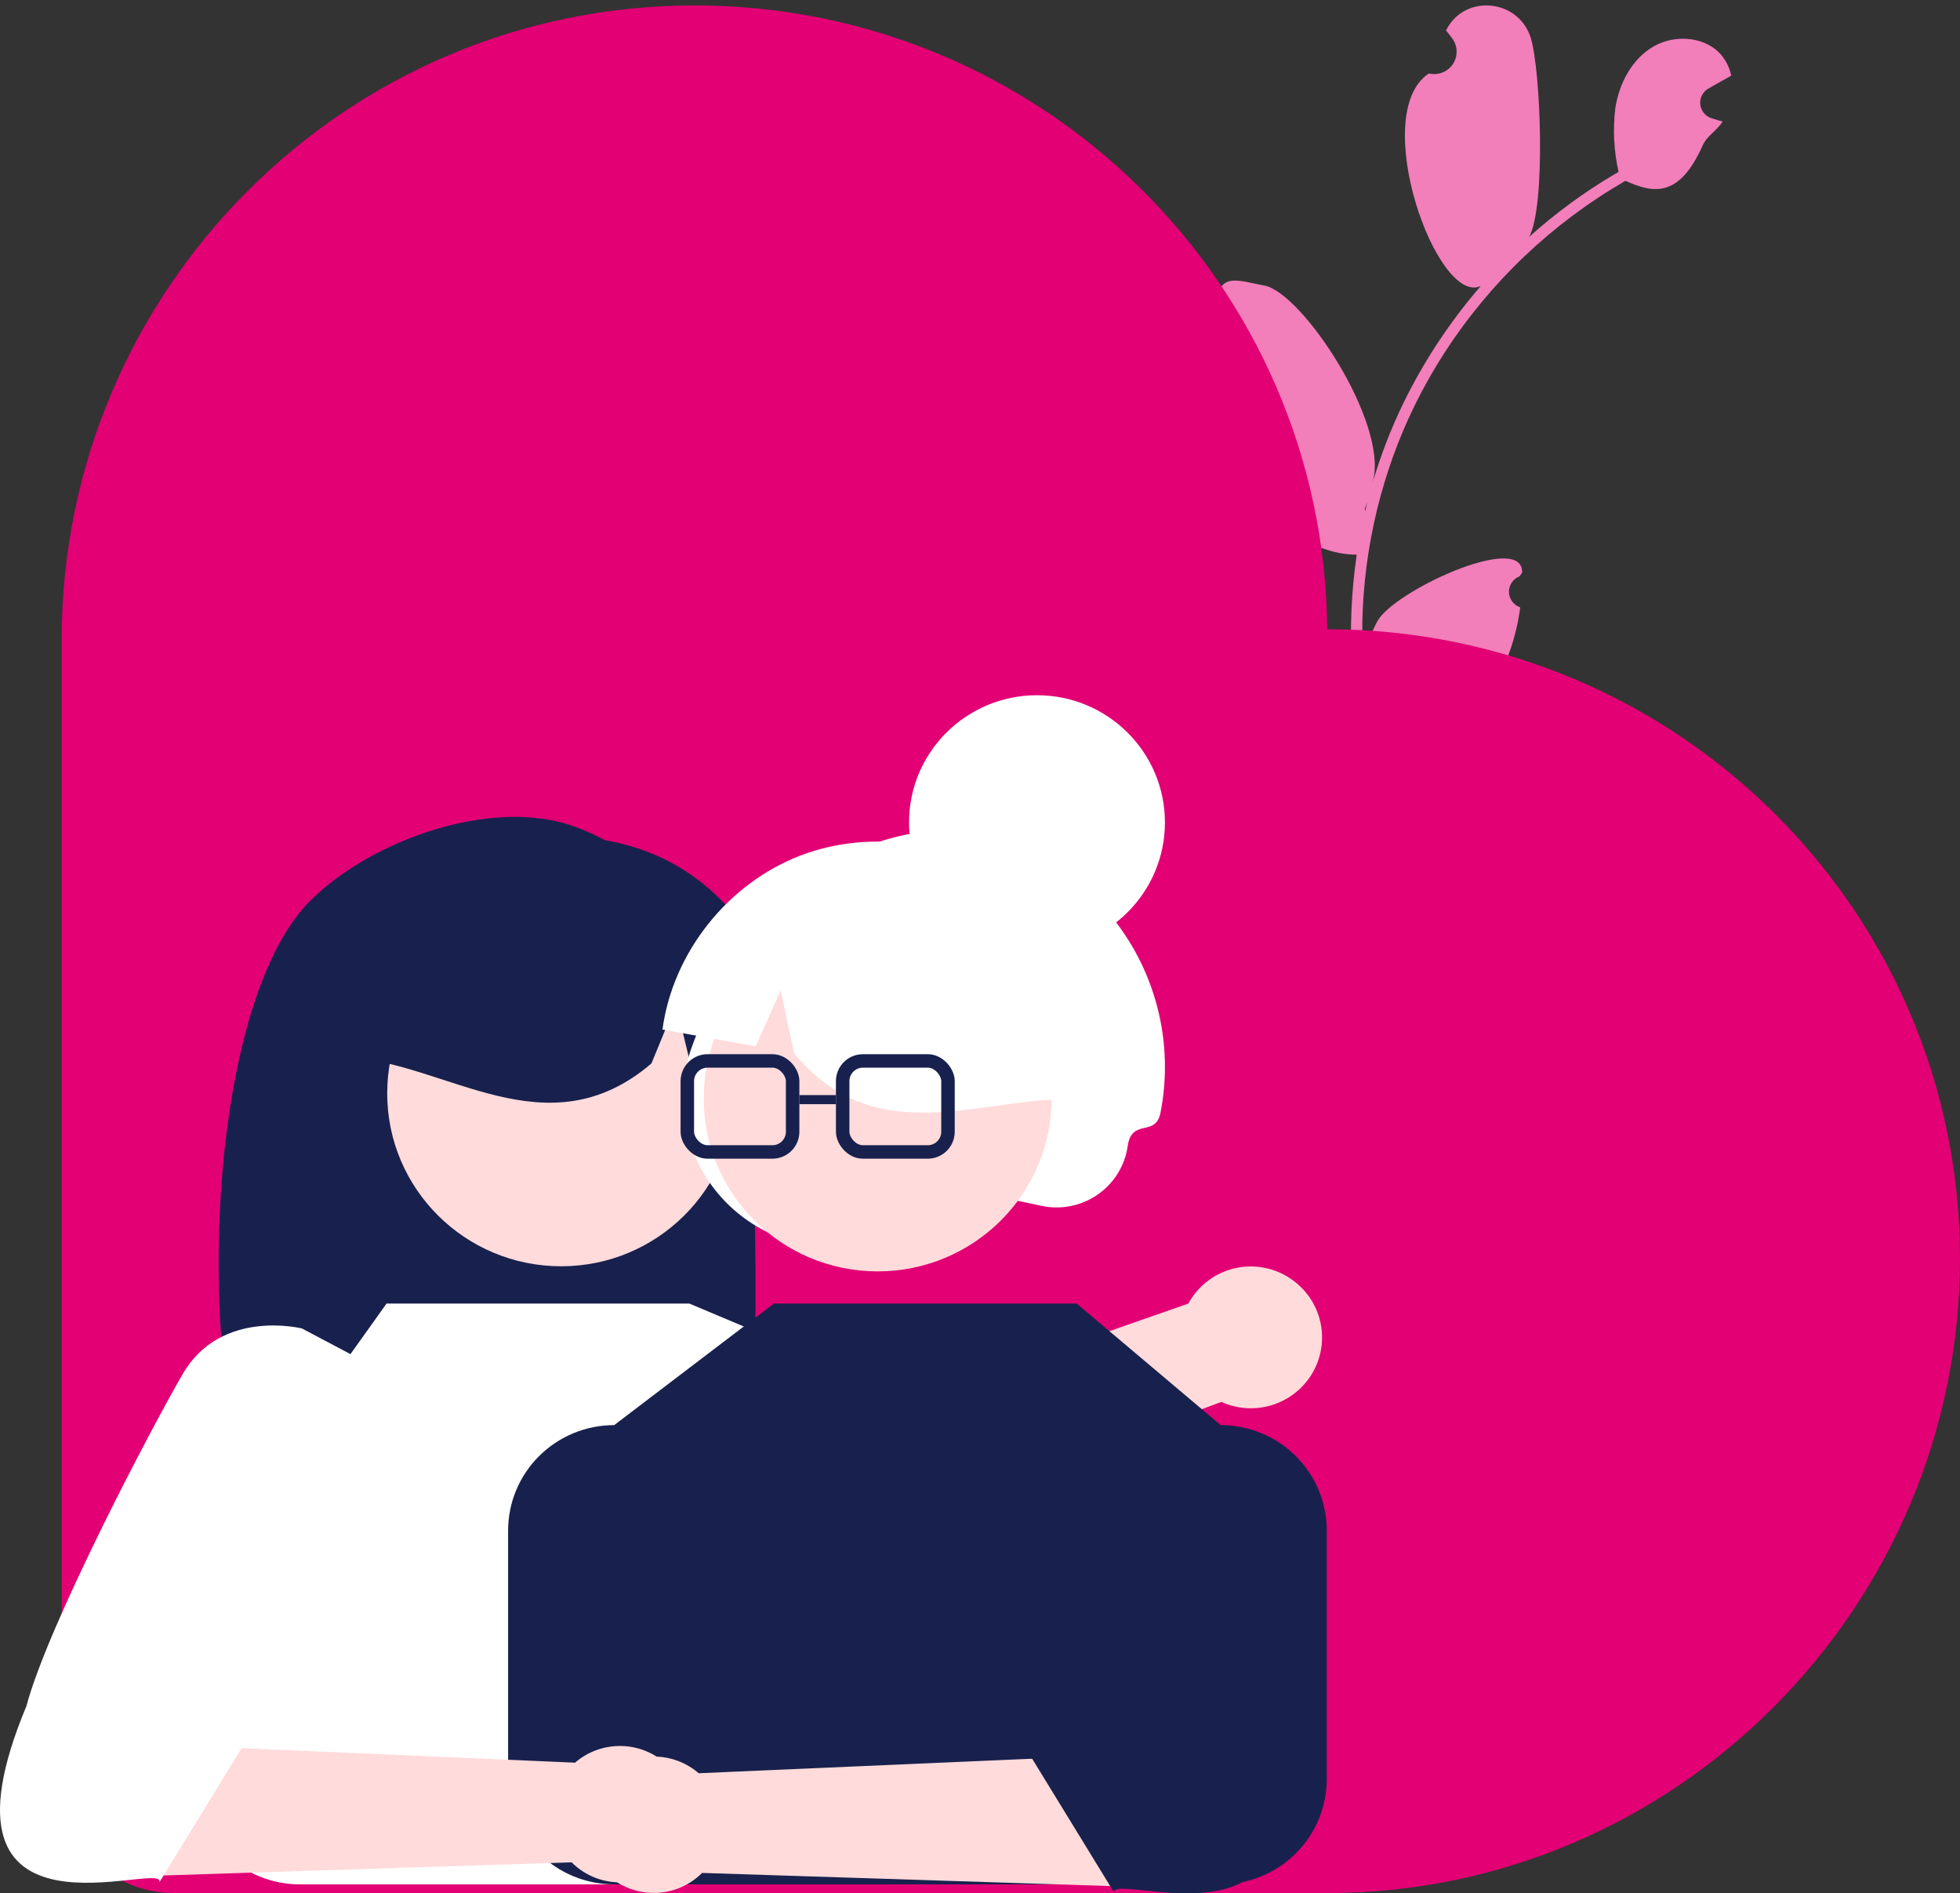 <svg width="263" height="254" viewBox="0 0 263 254" fill="none" xmlns="http://www.w3.org/2000/svg">
<rect x="0" y="0" width="263" height="254" fill="#333333" stroke="none"/>
<g clip-path="url(#clip0_550_12860)">
<path d="M203.987 81.476C203.556 81.331 203.179 81.058 202.909 80.693C202.639 80.329 202.488 79.89 202.476 79.438C202.465 78.985 202.594 78.54 202.846 78.162C203.097 77.785 203.46 77.493 203.884 77.327L204.245 76.822C204.244 76.769 204.243 76.717 204.241 76.665C204.104 71.409 187.011 79.299 184.822 83.343C183.856 85.13 183.209 87.071 182.91 89.078C182.315 79.01 183.904 68.931 187.57 59.527C188.493 57.168 189.547 54.862 190.729 52.621C191.699 50.783 192.748 48.993 193.877 47.248C200.011 37.787 208.316 29.908 218.108 24.258C221.792 25.924 225.314 26.63 228.473 19.499C229.035 18.23 230.435 17.486 231.145 16.297C230.767 16.204 230.39 16.092 230.021 15.976C229.907 15.939 229.787 15.899 229.673 15.862L229.63 15.847C229.228 15.712 228.874 15.464 228.61 15.134C228.347 14.803 228.185 14.404 228.144 13.984C228.104 13.564 228.186 13.141 228.382 12.767C228.577 12.392 228.877 12.082 229.246 11.873C229.475 11.743 229.705 11.614 229.935 11.484C230.285 11.282 230.639 11.089 230.989 10.887C231.027 10.87 231.064 10.85 231.1 10.829C231.502 10.6 231.901 10.376 232.303 10.147C232.107 9.192 231.692 8.295 231.09 7.526C228.993 4.893 224.817 4.539 221.898 6.222C218.974 7.904 217.261 11.187 216.75 14.504C216.405 17.361 216.552 20.256 217.185 23.064C216.964 23.195 216.74 23.317 216.519 23.448C212.479 25.848 208.684 28.637 205.191 31.773C207.44 27.666 206.744 9.419 205.406 5.094C203.799 -0.102 196.637 -0.877 194.108 3.942C194.084 3.989 194.06 4.036 194.035 4.082C194.341 4.453 194.632 4.834 194.91 5.225C195.258 5.72 195.448 6.307 195.455 6.911C195.461 7.514 195.284 8.106 194.947 8.608C194.609 9.11 194.127 9.498 193.564 9.723C193.001 9.948 192.382 9.998 191.789 9.868L191.728 9.854C183.586 15.259 192.795 41.09 198.694 38.373C194.537 43.178 191.026 48.499 188.249 54.204C186.623 57.575 185.272 61.07 184.212 64.656L184.243 64.527C186.269 56.606 174.66 39.171 169.619 38.298C166.714 37.796 164.11 36.647 163.462 39.506C163.451 39.551 163.441 39.597 163.431 39.643C164.041 40.217 164.615 40.829 165.15 41.475C165.455 41.845 165.746 42.226 166.024 42.617C166.373 43.112 166.562 43.7 166.569 44.303C166.575 44.907 166.398 45.498 166.061 46C165.723 46.502 165.242 46.891 164.678 47.116C164.115 47.34 163.496 47.391 162.903 47.26L162.842 47.247C162.799 47.237 162.761 47.229 162.718 47.219C157.145 54.447 169.664 74.437 182.044 74.408L182.05 74.41C181.314 79.421 181.104 84.495 181.423 89.548L197.863 95.91C197.993 95.751 198.119 95.584 198.243 95.423C196.684 94.929 195.192 94.248 193.8 93.393C195.602 92.377 197.409 91.349 199.211 90.333C199.249 90.316 199.286 90.297 199.322 90.275C200.239 89.753 201.159 89.239 202.076 88.717L202.077 88.716C203.024 86.394 203.666 83.961 203.988 81.476L203.987 81.476ZM199.575 37.371L199.588 37.363L199.57 37.383L199.575 37.371ZM183.157 68.599L183.14 68.228C183.235 68.002 183.325 67.774 183.41 67.537C183.436 67.473 183.449 67.404 183.474 67.339C183.369 67.764 183.258 68.186 183.159 68.614L183.157 68.599Z" fill="#F27EBA"/>
<path d="M178.093 84.417C177.701 38.148 139.87 0.753 93.244 0.728C46.216 0.702 8.278 39.058 8.278 85.793V239.046C8.278 243.002 9.859 246.797 12.673 249.595C15.487 252.392 19.304 253.964 23.284 253.964H178.093C224.986 253.964 263 215.442 263 168.82C263 122.197 224.986 84.417 178.093 84.417Z" fill="#E20074"/>
<path d="M98.884 135.473C95.424 124.509 87.555 114.453 76.672 110.746C65.789 107.04 49.853 112.686 41.672 120.793C26.706 135.622 25.944 189.967 36.226 206.066C38.271 205.959 45.328 205.879 47.398 205.802L50.326 196.099V205.706C66.483 205.21 84.466 218.422 100.133 205.842C101.641 194.444 102.344 146.437 98.884 135.473Z" fill="#18214D"/>
<path d="M75.296 169.875C88.186 169.875 98.636 159.485 98.636 146.669C98.636 133.854 88.186 123.464 75.296 123.464C62.406 123.464 51.956 133.854 51.956 146.669C51.956 159.485 62.406 169.875 75.296 169.875Z" fill="#FFDBDB"/>
<path d="M91.333 116.452C82.417 111.048 70.535 110.893 61.478 116.061C52.423 121.23 46.566 131.51 46.763 141.89C59.809 142.486 73.342 154.668 87.411 142.668L90.695 134.677L92.631 142.674C96.866 142.674 101.108 142.668 105.359 142.658C105.832 132.286 100.249 121.856 91.333 116.452Z" fill="#18214D"/>
<path d="M96.544 132.188C101.9 122.005 111.434 113.491 122.804 111.756C125.796 111.352 128.838 111.505 131.775 112.207C148.517 115.942 158.991 132.535 155.718 149.281C155.069 152.603 151.859 149.944 151.317 153.76C151.129 155.064 150.672 156.316 149.975 157.436C149.279 158.557 148.357 159.523 147.269 160.274C146.18 161.025 144.947 161.544 143.647 161.8C142.347 162.056 141.008 162.043 139.713 161.761L139.651 161.748L136.786 161.139C128.272 159.346 120.982 167.467 111.744 167.357C97.976 167.192 88.3 153.83 92.69 140.855C93.743 137.87 95.031 134.971 96.544 132.188Z" fill="white"/>
<path d="M117.768 170.56C130.658 170.56 141.108 160.171 141.108 147.355C141.108 134.539 130.658 124.15 117.768 124.15C104.877 124.15 94.428 134.539 94.428 147.355C94.428 160.171 104.877 170.56 117.768 170.56Z" fill="#FFDBDB"/>
<path d="M107.359 114.794C117.095 111.043 128.818 112.979 136.812 119.658C144.806 126.338 148.742 137.486 146.702 147.667C133.755 145.96 118.268 155.571 106.556 141.286L104.745 132.843L101.416 140.374C97.249 139.629 93.074 138.878 88.893 138.12C90.272 127.829 97.622 118.545 107.359 114.794Z" fill="white"/>
<path d="M173.725 171.938C172.635 171.081 171.37 170.472 170.018 170.154C168.667 169.836 167.261 169.816 165.901 170.097C164.541 170.377 163.259 170.951 162.146 171.777C161.033 172.603 160.115 173.662 159.458 174.878L93.577 197.891L100.114 211.704L163.894 188.072C166.023 189.034 168.433 189.186 170.668 188.499C172.902 187.813 174.805 186.335 176.017 184.346C177.229 182.357 177.665 179.996 177.242 177.709C176.82 175.422 175.568 173.369 173.725 171.938Z" fill="#FFDBDB"/>
<path d="M103.326 187.113L93.593 191.3L88.392 193.54L84.998 194.997C83.56 195.376 82.214 196.041 81.044 196.954C79.041 198.51 77.639 200.706 77.074 203.17C76.509 205.634 76.816 208.217 77.943 210.483C79.07 212.748 80.947 214.559 83.26 215.609C85.572 216.658 88.178 216.884 90.638 216.246L110.557 213.984C111.124 213.917 111.669 213.731 112.156 213.437C112.644 213.143 113.062 212.748 113.383 212.279C114.04 211.323 120.19 208.442 119.892 207.325L122.524 206.125L126.343 204.936L140.68 198.378L138.512 190.407L140.518 180.621C140.217 179.518 107.686 187.673 106.646 187.186C106.131 186.935 105.567 186.799 104.994 186.787C104.421 186.774 103.852 186.885 103.326 187.113Z" fill="#18214D"/>
<path d="M131.223 252.795H40.227C36.452 252.795 32.832 251.304 30.162 248.65C27.493 245.995 25.993 242.396 25.993 238.642V205.336C25.993 201.582 27.493 197.983 30.162 195.329C32.832 192.675 36.452 191.184 40.227 191.184L51.868 174.877H92.5L131.223 191.184C133.092 191.184 134.943 191.55 136.67 192.261C138.397 192.972 139.966 194.014 141.288 195.329C142.61 196.643 143.658 198.203 144.374 199.92C145.089 201.637 145.457 203.477 145.457 205.336V238.642C145.457 240.501 145.089 242.341 144.374 244.058C143.658 245.775 142.61 247.335 141.288 248.65C139.966 249.964 138.397 251.006 136.67 251.717C134.943 252.429 133.092 252.795 131.223 252.795Z" fill="white"/>
<path d="M163.799 252.795H82.413C80.544 252.795 78.693 252.429 76.966 251.717C75.239 251.006 73.67 249.964 72.348 248.65C71.026 247.335 69.978 245.775 69.262 244.058C68.547 242.341 68.179 240.501 68.179 238.642V205.336C68.179 201.582 69.678 197.983 72.348 195.329C75.017 192.675 78.638 191.184 82.413 191.184L103.843 174.877H144.475L163.799 191.184C167.575 191.184 171.195 192.675 173.865 195.329C176.534 197.983 178.034 201.582 178.034 205.336V238.642C178.034 242.396 176.534 245.995 173.865 248.65C171.195 251.304 167.575 252.795 163.799 252.795Z" fill="#18214D"/>
<path d="M90.668 248.665C89.9 249.751 88.901 250.657 87.743 251.319C86.584 251.981 85.294 252.382 83.963 252.494C82.632 252.606 81.292 252.427 80.038 251.968C78.784 251.51 77.647 250.784 76.705 249.841L19.856 251.669L12.587 251.903C5.11 252.143 0.803 243.543 5.503 237.756L10.552 231.538L28.611 234.354L35.142 234.639L77.158 236.469C78.856 235.002 81.035 234.206 83.285 234.23C85.534 234.254 87.696 235.098 89.361 236.601C91.026 238.104 92.079 240.162 92.32 242.386C92.561 244.609 91.973 246.843 90.668 248.665L90.668 248.665Z" fill="#FFDBDB"/>
<path d="M40.521 178.219C40.521 178.219 29.685 175.485 24.548 184.279C20.436 191.32 6.448 217.946 3.545 228.875C-10.623 262.822 22.318 249.303 21.396 252.505L32.417 234.52C37.205 232.14 27.988 235.212 26.774 233.505L35.221 224.377L44.798 219.616L48.312 182.342L40.521 178.219Z" fill="white"/>
<path d="M80.248 250.083C81.016 251.17 82.015 252.076 83.173 252.738C84.332 253.399 85.622 253.8 86.953 253.912C88.284 254.025 89.624 253.845 90.878 253.387C92.132 252.929 93.269 252.203 94.21 251.26L151.06 253.087L158.329 253.321C165.806 253.561 170.113 244.961 165.413 239.174L160.364 232.957L142.305 235.773L135.774 236.057L93.758 237.888C92.06 236.421 89.88 235.624 87.631 235.648C85.382 235.673 83.22 236.516 81.555 238.019C79.889 239.523 78.837 241.581 78.596 243.805C78.355 246.028 78.943 248.262 80.248 250.083L80.248 250.083Z" fill="#FFDBDB"/>
<path d="M130.396 179.638C130.396 179.638 141.232 176.904 146.369 185.698C150.481 192.738 164.469 219.365 167.372 230.293C181.54 264.24 148.599 250.722 149.521 253.924L138.5 235.939C133.712 233.558 142.929 236.63 144.143 234.924L135.695 225.795L126.119 221.034L122.604 183.761L130.396 179.638Z" fill="#18214D"/>
<ellipse cx="139.146" cy="110.335" rx="17.168" ry="17.068" fill="white"/>
<rect x="92.227" y="142.328" width="14.132" height="12.211" rx="2.714" stroke="#18214D" stroke-width="1.809"/>
<rect x="113.073" y="142.328" width="14.132" height="12.211" rx="2.714" stroke="#18214D" stroke-width="1.809"/>
<rect x="107.264" y="146.91" width="4.905" height="1.219" fill="#18214D"/>
</g>
<defs>
<clipPath id="clip0_550_12860">
<rect width="263" height="254" fill="white"/>
</clipPath>
</defs>
</svg>
